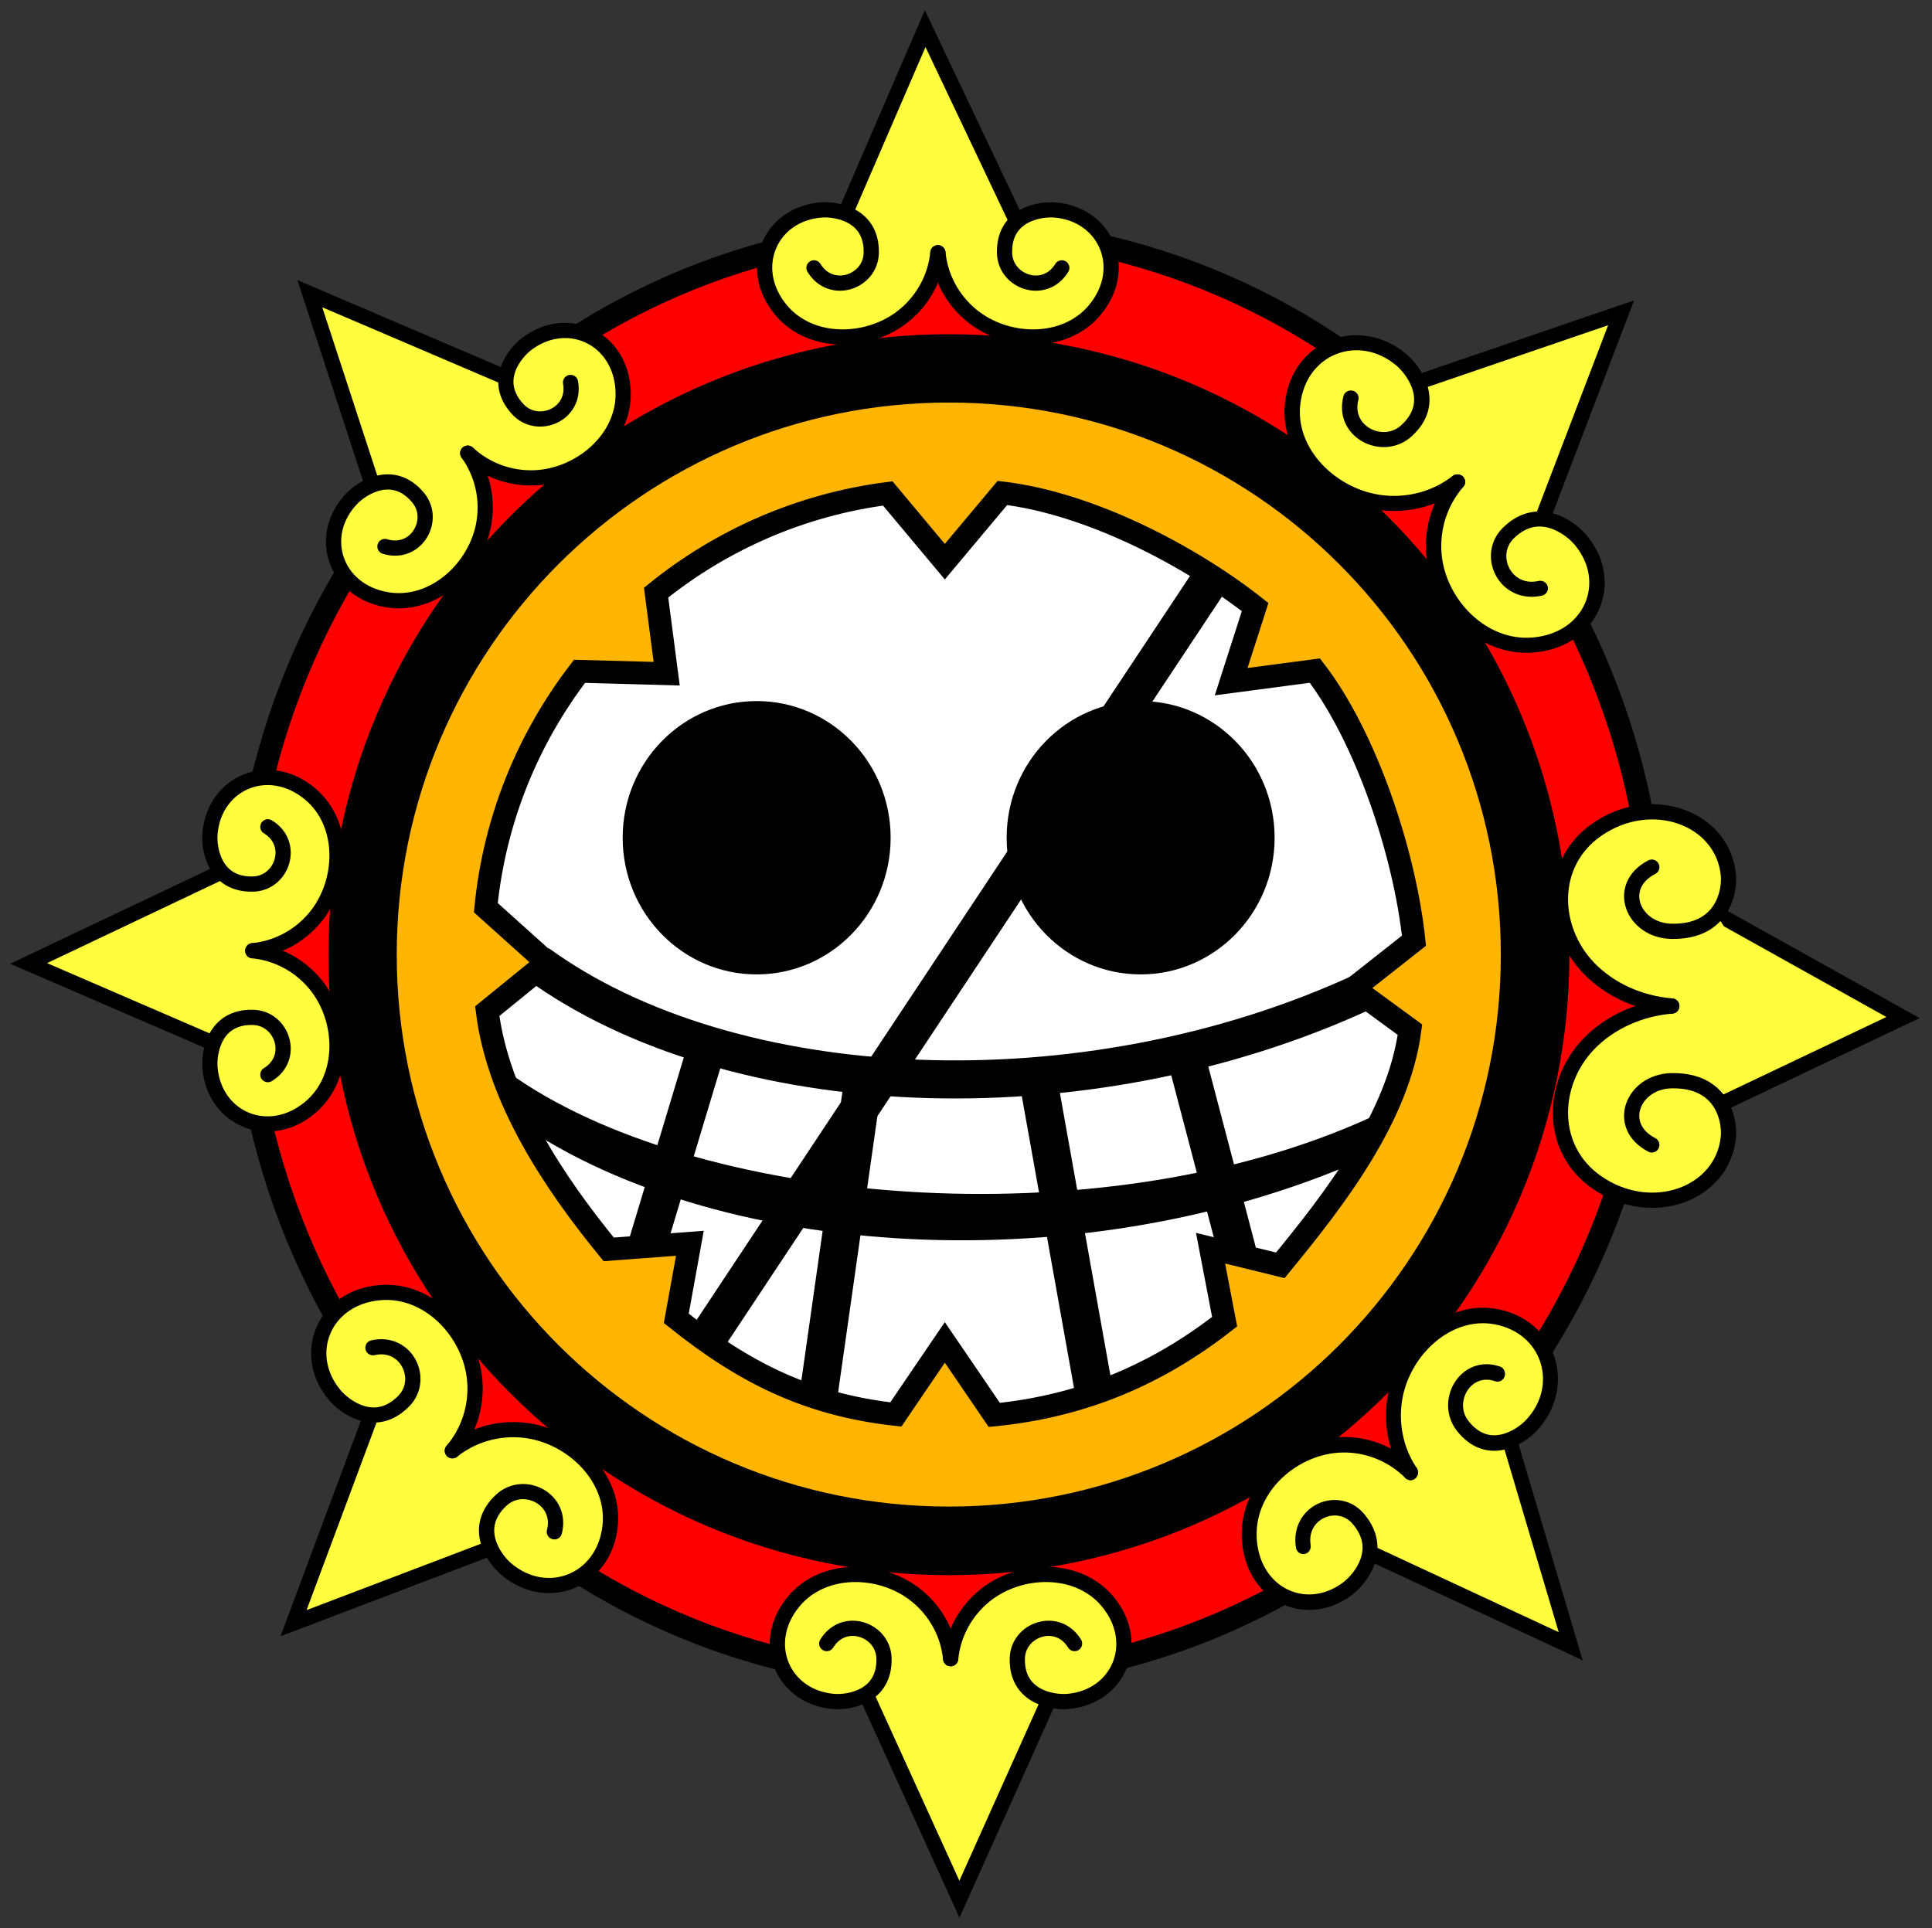 <?xml version="1.0" encoding="UTF-8" standalone="no"?>
<!-- Created with Inkscape (http://www.inkscape.org/) -->
<svg
   xmlns:svg="http://www.w3.org/2000/svg"
   xmlns="http://www.w3.org/2000/svg"
   version="1.0"
   width="460"
   height="459.14"
   id="svg2">
  <rect width="100%" height="100%" fill="#333333" stroke="none"/>
  <defs
     id="defs5" />
  <g
     transform="matrix(1.812,0,0,1.812,-1.428,-0.627)"
     id="g3286">
    <g
       id="g3205">
      <path
         d="M 216.936,119.517 C 216.948,168.984 176.85,209.09 127.384,209.09 C 77.918,209.09 37.82,168.984 37.832,119.517 C 37.82,70.051 77.918,29.944 127.384,29.944 C 176.85,29.944 216.948,70.051 216.936,119.517 L 216.936,119.517 z"
         transform="matrix(1.037,0,0,1.064,-6.684,-1.444)"
         id="path3199"
         style="opacity:1;fill:#ff0000;fill-opacity:1;stroke:#000000;stroke-width:2.855;stroke-linecap:square;stroke-miterlimit:4;stroke-dasharray:none;stroke-opacity:1" />
      <path
         d="M 358.392,227.239 A 133.519,133.519 0 1 1 91.355,227.239 A 133.519,133.519 0 1 1 358.392,227.239 z"
         transform="matrix(0.575,0,0,0.575,-3.934,-5.198)"
         id="path2433"
         style="opacity:1;fill:#ffb501;fill-opacity:1;stroke:none;stroke-width:2;stroke-miterlimit:4;stroke-dasharray:none;stroke-opacity:1" />
      <path
         d="M 132.5,65.125 L 124.938,74.156 L 117.438,65.188 C 106.001,66.66 95.546,71.311 87,78.219 L 88.39,88.875 L 76.938,88.562 C 70.188,97.345 65.765,107.999 64.625,119.625 L 72.656,126.839 L 64.812,133.219 C 66.264,144.87 73.696,155.871 80.771,164.526 L 91.438,163.724 L 89.652,173.589 C 98.413,180.594 106.763,184.916 118.5,186.219 L 124.938,176.75 L 131.438,186.281 C 143.173,185.106 152.887,180.909 161.703,174.026 L 159.854,164.37 L 169.02,166.62 C 176.054,158.045 184.542,147.193 186.057,135.657 L 178.636,130.225 L 186.583,123.959 C 185.378,112.455 180.267,97.165 173.562,88.469 L 162.563,89.922 L 165.709,80.12 C 157.11,73.336 143.935,66.474 132.5,65.125 z"
         id="path2165"
         style="opacity:1;fill:#ffffff;fill-opacity:1;stroke:#000000;stroke-width:3;stroke-linecap:round;stroke-miterlimit:4;stroke-dasharray:none;stroke-opacity:1" />
      <path
         d="M 116.487,107.683 C 116.49,116.849 109.06,124.281 99.894,124.281 C 90.728,124.281 83.298,116.849 83.302,107.683 C 83.298,98.516 90.728,91.084 99.894,91.084 C 109.06,91.084 116.49,98.516 116.487,107.683 z"
         transform="matrix(1.061,0,0,1.082,-5.777,-6.081)"
         id="path2161"
         style="opacity:1;fill:#000000;fill-opacity:1;stroke:none;stroke-width:1.69;stroke-linecap:round;stroke-miterlimit:4;stroke-dasharray:none;stroke-opacity:1" />
      <path
         d="M 116.487,107.683 C 116.49,116.849 109.06,124.281 99.894,124.281 C 90.728,124.281 83.298,116.849 83.302,107.683 C 83.298,98.516 90.728,91.084 99.894,91.084 C 109.06,91.084 116.49,98.516 116.487,107.683 z"
         transform="matrix(1.061,0,0,1.082,44.678,-6.081)"
         id="path2163"
         style="opacity:1;fill:#000000;fill-opacity:1;stroke:none;stroke-width:1.69;stroke-linecap:round;stroke-miterlimit:4;stroke-dasharray:none;stroke-opacity:1" />
      <path
         d="M 158.476,78.561 L 94.476,175.069"
         id="path3157"
         style="fill:none;fill-rule:evenodd;stroke:#000000;stroke-width:5;stroke-linecap:square;stroke-linejoin:miter;stroke-miterlimit:4;stroke-dasharray:none;stroke-opacity:1" />
      <path
         d="M 125.472,44.264 C 80.513,44.264 43.936,80.841 43.936,125.8 C 43.936,170.759 80.513,207.336 125.472,207.336 C 170.431,207.336 207.007,170.759 207.007,125.8 C 207.007,80.841 170.431,44.264 125.472,44.264 z M 125.472,53.246 C 165.561,53.246 197.994,85.71 197.994,125.8 C 197.994,165.89 165.561,198.322 125.472,198.322 C 85.382,198.322 52.918,165.89 52.918,125.8 C 52.918,85.71 85.382,53.246 125.472,53.246 z"
         id="path3177"
         style="opacity:1;fill:#000000;fill-opacity:1;stroke:none;stroke-width:8.862;stroke-linecap:square;stroke-miterlimit:4;stroke-dasharray:none;stroke-opacity:1" />
      <path
         d="M 71.45,126.984 C 96.736,145.349 143.01,147.674 179.81,130.709"
         id="path3183"
         style="fill:none;fill-rule:evenodd;stroke:#000000;stroke-width:5;stroke-linecap:butt;stroke-linejoin:miter;stroke-miterlimit:4;stroke-dasharray:none;stroke-opacity:1" />
      <path
         d="M 67.515,141.213 L 67.625,146.969 C 94.046,166.158 143.847,169.31 181.531,151.938 L 181.131,147.068 C 145.215,163.624 91.667,158.755 67.515,141.213 z"
         id="path3185"
         style="fill:#000000;fill-opacity:1;fill-rule:evenodd;stroke:none;stroke-width:5;stroke-linecap:butt;stroke-linejoin:miter;stroke-miterlimit:4;stroke-dasharray:none;stroke-opacity:1" />
      <path
         d="M 114.397,141.066 L 108.36,183.534"
         id="path3191"
         style="fill:none;fill-rule:evenodd;stroke:#000000;stroke-width:5;stroke-linecap:butt;stroke-linejoin:miter;stroke-miterlimit:4;stroke-dasharray:none;stroke-opacity:1" />
      <path
         d="M 93.799,137.481 L 85.841,163.894"
         id="path3193"
         style="fill:none;fill-rule:evenodd;stroke:#000000;stroke-width:5;stroke-linecap:butt;stroke-linejoin:miter;stroke-miterlimit:4;stroke-dasharray:none;stroke-opacity:1" />
      <path
         d="M 137.143,141.884 L 144.593,183.534"
         id="path3195"
         style="fill:none;fill-rule:evenodd;stroke:#000000;stroke-width:5;stroke-linecap:butt;stroke-linejoin:miter;stroke-miterlimit:4;stroke-dasharray:none;stroke-opacity:1" />
      <path
         d="M 163.386,164.91 L 156.444,138.497"
         id="path3197"
         style="fill:none;fill-rule:evenodd;stroke:#000000;stroke-width:5;stroke-linecap:butt;stroke-linejoin:miter;stroke-miterlimit:4;stroke-dasharray:none;stroke-opacity:1" />
      <g
         id="g3210"
         style="fill:#fffd3d;fill-opacity:1">
        <path
           d="M 135.765,32.36 L 122.356,4.105 L 110.144,32.36"
           id="path3201"
           style="fill:#fffd3d;fill-opacity:1;fill-rule:evenodd;stroke:#000000;stroke-width:2;stroke-linecap:butt;stroke-linejoin:miter;stroke-miterlimit:4;stroke-dasharray:none;stroke-opacity:1" />
        <path
           d="M 114.624,29.714 L 104.381,36.402 L 112.423,40.72 L 124.19,34.878 L 137.905,41.228 C 137.905,41.228 143.746,36.063 143.407,35.894 C 143.069,35.725 133.587,30.053 133.587,30.053 L 114.624,29.714 z"
           id="path3208"
           style="fill:#fffd3d;fill-opacity:1;fill-rule:evenodd;stroke:none;stroke-width:1px;stroke-linecap:butt;stroke-linejoin:miter;stroke-opacity:1" />
        <path
           d="M 124.031,33.562 C 124.329,36.715 125.913,39.726 128.469,41.812 C 133.118,45.61 140.78,45.782 144.688,41.031 C 149.173,35.578 146.071,28.491 139.406,27.938 C 137.497,27.779 132.663,28.469 132.785,33.592 C 132.874,37.426 138.073,39.213 140.308,35.546"
           id="path3203"
           style="fill:#fffd3d;fill-opacity:1;fill-rule:evenodd;stroke:#000000;stroke-width:2;stroke-linecap:round;stroke-linejoin:miter;stroke-miterlimit:4;stroke-dasharray:none;stroke-opacity:1" />
        <path
           d="M 124.022,33.562 C 123.724,36.715 122.14,39.726 119.585,41.812 C 114.935,45.61 107.273,45.782 103.366,41.031 C 98.881,35.578 101.983,28.491 108.647,27.938 C 110.557,27.779 115.39,28.469 115.269,33.592 C 115.18,37.426 109.981,39.213 107.746,35.546"
           id="path3206"
           style="fill:#fffd3d;fill-opacity:1;fill-rule:evenodd;stroke:#000000;stroke-width:2;stroke-linecap:round;stroke-linejoin:miter;stroke-miterlimit:4;stroke-dasharray:none;stroke-opacity:1" />
      </g>
      <g
         transform="matrix(1,0,0,-1,0,251.87)"
         id="g3216"
         style="fill:#fffd3d;fill-opacity:1">
        <path
           d="M 140.505,32.36 L 126.857,1.95 L 113.017,32.36"
           id="path3218"
           style="fill:#fffd3d;fill-opacity:1;fill-rule:evenodd;stroke:#000000;stroke-width:2;stroke-linecap:butt;stroke-linejoin:miter;stroke-miterlimit:4;stroke-dasharray:none;stroke-opacity:1" />
        <path
           d="M 114.624,29.714 L 104.381,36.402 L 112.423,40.72 L 124.19,34.878 L 137.905,41.228 C 137.905,41.228 143.746,36.063 143.407,35.894 C 143.069,35.725 133.587,30.053 133.587,30.053 L 114.624,29.714 z"
           id="path3220"
           style="fill:#fffd3d;fill-opacity:1;fill-rule:evenodd;stroke:none;stroke-width:1px;stroke-linecap:butt;stroke-linejoin:miter;stroke-opacity:1" />
        <path
           d="M 125.707,33.562 C 126.006,36.715 127.589,39.726 130.145,41.812 C 134.794,45.61 142.456,45.782 146.364,41.031 C 150.849,35.578 147.747,28.491 141.082,27.938 C 139.173,27.779 134.339,28.469 134.461,33.592 C 134.55,37.426 139.749,39.213 141.984,35.546"
           id="path3222"
           style="fill:#fffd3d;fill-opacity:1;fill-rule:evenodd;stroke:#000000;stroke-width:2;stroke-linecap:round;stroke-linejoin:miter;stroke-miterlimit:4;stroke-dasharray:none;stroke-opacity:1" />
        <path
           d="M 125.698,33.562 C 125.4,36.715 123.816,39.726 121.261,41.812 C 116.611,45.61 108.949,45.782 105.042,41.031 C 100.557,35.578 103.659,28.491 110.323,27.938 C 112.233,27.779 117.066,28.469 116.945,33.592 C 116.856,37.426 111.657,39.213 109.422,35.546"
           id="path3224"
           style="fill:#fffd3d;fill-opacity:1;fill-rule:evenodd;stroke:#000000;stroke-width:2;stroke-linecap:round;stroke-linejoin:miter;stroke-miterlimit:4;stroke-dasharray:none;stroke-opacity:1" />
      </g>
      <g
         transform="matrix(0.749,-0.662,0.662,0.749,-52.864,116.865)"
         id="g3226"
         style="fill:#fffd3d;fill-opacity:1">
        <path
           d="M 135.765,32.36 L 122.356,4.105 L 110.144,32.36"
           id="path3228"
           style="fill:#fffd3d;fill-opacity:1;fill-rule:evenodd;stroke:#000000;stroke-width:2;stroke-linecap:butt;stroke-linejoin:miter;stroke-miterlimit:4;stroke-dasharray:none;stroke-opacity:1" />
        <path
           d="M 114.624,29.714 L 104.381,36.402 L 112.423,40.72 L 124.19,34.878 L 137.905,41.228 C 137.905,41.228 143.746,36.063 143.407,35.894 C 143.069,35.725 133.587,30.053 133.587,30.053 L 114.624,29.714 z"
           id="path3230"
           style="fill:#fffd3d;fill-opacity:1;fill-rule:evenodd;stroke:none;stroke-width:1px;stroke-linecap:butt;stroke-linejoin:miter;stroke-opacity:1" />
        <path
           d="M 124.031,33.562 C 124.329,36.715 125.913,39.726 128.469,41.812 C 133.118,45.61 140.78,45.782 144.688,41.031 C 149.173,35.578 146.071,28.491 139.406,27.938 C 137.497,27.779 132.663,28.469 132.785,33.592 C 132.874,37.426 138.073,39.213 140.308,35.546"
           id="path3232"
           style="fill:#fffd3d;fill-opacity:1;fill-rule:evenodd;stroke:#000000;stroke-width:2;stroke-linecap:round;stroke-linejoin:miter;stroke-miterlimit:4;stroke-dasharray:none;stroke-opacity:1" />
        <path
           d="M 124.022,33.562 C 123.724,36.715 122.14,39.726 119.585,41.812 C 114.935,45.61 107.273,45.782 103.366,41.031 C 98.881,35.578 101.983,28.491 108.647,27.938 C 110.557,27.779 115.39,28.469 115.269,33.592 C 115.18,37.426 109.981,39.213 107.746,35.546"
           id="path3234"
           style="fill:#fffd3d;fill-opacity:1;fill-rule:evenodd;stroke:#000000;stroke-width:2;stroke-linecap:round;stroke-linejoin:miter;stroke-miterlimit:4;stroke-dasharray:none;stroke-opacity:1" />
      </g>
      <g
         transform="matrix(0,-1,1,0,0.441,249.305)"
         id="g3236"
         style="fill:#fffd3d;fill-opacity:1">
        <path
           d="M 135.765,32.36 L 122.356,4.105 L 110.144,32.36"
           id="path3238"
           style="fill:#fffd3d;fill-opacity:1;fill-rule:evenodd;stroke:#000000;stroke-width:2;stroke-linecap:butt;stroke-linejoin:miter;stroke-miterlimit:4;stroke-dasharray:none;stroke-opacity:1" />
        <path
           d="M 114.624,29.714 L 104.381,36.402 L 112.423,40.72 L 124.19,34.878 L 137.905,41.228 C 137.905,41.228 143.746,36.063 143.407,35.894 C 143.069,35.725 133.587,30.053 133.587,30.053 L 114.624,29.714 z"
           id="path3240"
           style="fill:#fffd3d;fill-opacity:1;fill-rule:evenodd;stroke:none;stroke-width:1px;stroke-linecap:butt;stroke-linejoin:miter;stroke-opacity:1" />
        <path
           d="M 124.031,33.562 C 124.329,36.715 125.913,39.726 128.469,41.812 C 133.118,45.61 140.78,45.782 144.688,41.031 C 149.173,35.578 146.071,28.491 139.406,27.938 C 137.497,27.779 132.663,28.469 132.785,33.592 C 132.874,37.426 138.073,39.213 140.308,35.546"
           id="path3242"
           style="fill:#fffd3d;fill-opacity:1;fill-rule:evenodd;stroke:#000000;stroke-width:2;stroke-linecap:round;stroke-linejoin:miter;stroke-miterlimit:4;stroke-dasharray:none;stroke-opacity:1" />
        <path
           d="M 124.022,33.562 C 123.724,36.715 122.14,39.726 119.585,41.812 C 114.935,45.61 107.273,45.782 103.366,41.031 C 98.881,35.578 101.983,28.491 108.647,27.938 C 110.557,27.779 115.39,28.469 115.269,33.592 C 115.18,37.426 109.981,39.213 107.746,35.546"
           id="path3244"
           style="fill:#fffd3d;fill-opacity:1;fill-rule:evenodd;stroke:#000000;stroke-width:2;stroke-linecap:round;stroke-linejoin:miter;stroke-miterlimit:4;stroke-dasharray:none;stroke-opacity:1" />
      </g>
      <g
         transform="matrix(-0.732,-0.743,0.75,-0.727,125.845,307.541)"
         id="g3246"
         style="fill:#fffd3d;fill-opacity:1">
        <path
           d="M 135.765,32.36 L 122.356,4.105 L 110.144,32.36"
           id="path3248"
           style="fill:#fffd3d;fill-opacity:1;fill-rule:evenodd;stroke:#000000;stroke-width:1.917;stroke-linecap:butt;stroke-linejoin:miter;stroke-miterlimit:4;stroke-dasharray:none;stroke-opacity:1" />
        <path
           d="M 114.624,29.714 L 104.381,36.402 L 112.423,40.72 L 124.19,34.878 L 137.905,41.228 C 137.905,41.228 143.746,36.063 143.407,35.894 C 143.069,35.725 133.587,30.053 133.587,30.053 L 114.624,29.714 z"
           id="path3250"
           style="fill:#fffd3d;fill-opacity:1;fill-rule:evenodd;stroke:none;stroke-width:1px;stroke-linecap:butt;stroke-linejoin:miter;stroke-opacity:1" />
        <path
           d="M 124.031,33.562 C 124.329,36.715 125.913,39.726 128.469,41.812 C 133.118,45.61 140.78,45.782 144.688,41.031 C 149.173,35.578 146.071,28.491 139.406,27.938 C 137.497,27.779 132.663,28.469 132.785,33.592 C 132.874,37.426 138.073,39.213 140.308,35.546"
           id="path3252"
           style="fill:#fffd3d;fill-opacity:1;fill-rule:evenodd;stroke:#000000;stroke-width:1.917;stroke-linecap:round;stroke-linejoin:miter;stroke-miterlimit:4;stroke-dasharray:none;stroke-opacity:1" />
        <path
           d="M 124.022,33.562 C 123.724,36.715 122.14,39.726 119.585,41.812 C 114.935,45.61 107.273,45.782 103.366,41.031 C 98.881,35.578 101.983,28.491 108.647,27.938 C 110.557,27.779 115.39,28.469 115.269,33.592 C 115.18,37.426 109.981,39.213 107.746,35.546"
           id="path3254"
           style="fill:#fffd3d;fill-opacity:1;fill-rule:evenodd;stroke:#000000;stroke-width:1.917;stroke-linecap:round;stroke-linejoin:miter;stroke-miterlimit:4;stroke-dasharray:none;stroke-opacity:1" />
      </g>
      <g
         transform="matrix(0,1.121,-1.119,0,260.512,-6.488)"
         id="g3256"
         style="fill:#fffd3d;fill-opacity:1">
        <path
           d="M 138.785,36.897 L 125.376,8.643 L 110.144,35.99"
           id="path3258"
           style="fill:#fffd3d;fill-opacity:1;fill-rule:evenodd;stroke:#000000;stroke-width:1.785;stroke-linecap:butt;stroke-linejoin:miter;stroke-miterlimit:4;stroke-dasharray:none;stroke-opacity:1" />
        <path
           d="M 114.624,29.714 L 104.381,36.402 L 112.423,40.72 L 124.19,34.878 L 137.905,41.228 C 137.905,41.228 143.746,36.063 143.407,35.894 C 143.069,35.725 133.587,30.053 133.587,30.053 L 114.624,29.714 z"
           id="path3260"
           style="fill:#fffd3d;fill-opacity:1;fill-rule:evenodd;stroke:none;stroke-width:1px;stroke-linecap:butt;stroke-linejoin:miter;stroke-opacity:1" />
        <path
           d="M 124.031,35.794 C 124.329,39.517 125.913,43.073 128.469,45.537 C 133.118,50.022 140.78,50.225 144.688,44.615 C 149.173,38.175 146.071,29.805 139.406,29.151 C 137.497,28.964 132.663,29.779 132.785,35.829 C 132.874,40.357 138.073,42.468 140.308,38.137"
           id="path3262"
           style="fill:#fffd3d;fill-opacity:1;fill-rule:evenodd;stroke:#000000;stroke-width:1.785;stroke-linecap:round;stroke-linejoin:miter;stroke-miterlimit:4;stroke-dasharray:none;stroke-opacity:1" />
        <path
           d="M 124.022,35.794 C 123.724,39.517 122.14,43.073 119.585,45.537 C 114.935,50.022 107.273,50.225 103.366,44.615 C 98.881,38.175 101.983,29.805 108.647,29.151 C 110.557,28.964 115.39,29.779 115.269,35.829 C 115.18,40.357 109.981,42.468 107.746,38.137"
           id="path3264"
           style="fill:#fffd3d;fill-opacity:1;fill-rule:evenodd;stroke:#000000;stroke-width:1.785;stroke-linecap:round;stroke-linejoin:miter;stroke-miterlimit:4;stroke-dasharray:none;stroke-opacity:1" />
      </g>
      <g
         transform="matrix(0.764,0.768,-0.786,0.746,123.918,-56.62)"
         id="g3266"
         style="fill:#fffd3d;fill-opacity:1">
        <path
           d="M 135.765,32.36 L 122.817,5.028 L 110.144,32.36"
           id="path3268"
           style="fill:#fffd3d;fill-opacity:1;fill-rule:evenodd;stroke:#000000;stroke-width:1.847;stroke-linecap:butt;stroke-linejoin:miter;stroke-miterlimit:4;stroke-dasharray:none;stroke-opacity:1" />
        <path
           d="M 114.624,29.714 L 104.381,36.402 L 112.423,40.72 L 124.19,34.878 L 137.905,41.228 C 137.905,41.228 143.746,36.063 143.407,35.894 C 143.069,35.725 133.587,30.053 133.587,30.053 L 114.624,29.714 z"
           id="path3270"
           style="fill:#fffd3d;fill-opacity:1;fill-rule:evenodd;stroke:none;stroke-width:1px;stroke-linecap:butt;stroke-linejoin:miter;stroke-opacity:1" />
        <path
           d="M 124.031,33.562 C 124.329,36.715 125.913,39.726 128.469,41.812 C 133.118,45.61 140.78,45.782 144.688,41.031 C 149.173,35.578 146.071,28.491 139.406,27.938 C 137.497,27.779 132.663,28.469 132.785,33.592 C 132.874,37.426 138.073,39.213 140.308,35.546"
           id="path3272"
           style="fill:#fffd3d;fill-opacity:1;fill-rule:evenodd;stroke:#000000;stroke-width:1.847;stroke-linecap:round;stroke-linejoin:miter;stroke-miterlimit:4;stroke-dasharray:none;stroke-opacity:1" />
        <path
           d="M 124.022,33.562 C 123.724,36.715 122.14,39.726 119.585,41.812 C 114.935,45.61 107.273,45.782 103.366,41.031 C 98.881,35.578 101.983,28.491 108.647,27.938 C 110.557,27.779 115.39,28.469 115.269,33.592 C 115.18,37.426 109.981,39.213 107.746,35.546"
           id="path3274"
           style="fill:#fffd3d;fill-opacity:1;fill-rule:evenodd;stroke:#000000;stroke-width:1.847;stroke-linecap:round;stroke-linejoin:miter;stroke-miterlimit:4;stroke-dasharray:none;stroke-opacity:1" />
      </g>
      <g
         transform="matrix(-0.784,0.696,-0.67,-0.815,305.854,134.862)"
         id="g3276"
         style="fill:#fffd3d;fill-opacity:1">
        <path
           d="M 135.765,32.36 L 122.356,4.105 L 110.144,32.36"
           id="path3278"
           style="fill:#fffd3d;fill-opacity:1;fill-rule:evenodd;stroke:#000000;stroke-width:1.902;stroke-linecap:butt;stroke-linejoin:miter;stroke-miterlimit:4;stroke-dasharray:none;stroke-opacity:1" />
        <path
           d="M 114.624,29.714 L 104.381,36.402 L 112.423,40.72 L 124.19,34.878 L 137.905,41.228 C 137.905,41.228 143.746,36.063 143.407,35.894 C 143.069,35.725 133.587,30.053 133.587,30.053 L 114.624,29.714 z"
           id="path3280"
           style="fill:#fffd3d;fill-opacity:1;fill-rule:evenodd;stroke:none;stroke-width:1px;stroke-linecap:butt;stroke-linejoin:miter;stroke-opacity:1" />
        <path
           d="M 124.031,33.562 C 124.329,36.715 125.913,39.726 128.469,41.812 C 133.118,45.61 140.78,45.782 144.688,41.031 C 149.173,35.578 146.071,28.491 139.406,27.938 C 137.497,27.779 132.663,28.469 132.785,33.592 C 132.874,37.426 138.073,39.213 140.308,35.546"
           id="path3282"
           style="fill:#fffd3d;fill-opacity:1;fill-rule:evenodd;stroke:#000000;stroke-width:1.902;stroke-linecap:round;stroke-linejoin:miter;stroke-miterlimit:4;stroke-dasharray:none;stroke-opacity:1" />
        <path
           d="M 124.022,33.562 C 123.724,36.715 122.14,39.726 119.585,41.812 C 114.935,45.61 107.273,45.782 103.366,41.031 C 98.881,35.578 101.983,28.491 108.647,27.938 C 110.557,27.779 115.39,28.469 115.269,33.592 C 115.18,37.426 109.981,39.213 107.746,35.546"
           id="path3284"
           style="fill:#fffd3d;fill-opacity:1;fill-rule:evenodd;stroke:#000000;stroke-width:1.902;stroke-linecap:round;stroke-linejoin:miter;stroke-miterlimit:4;stroke-dasharray:none;stroke-opacity:1" />
      </g>
    </g>
  </g>
</svg>
